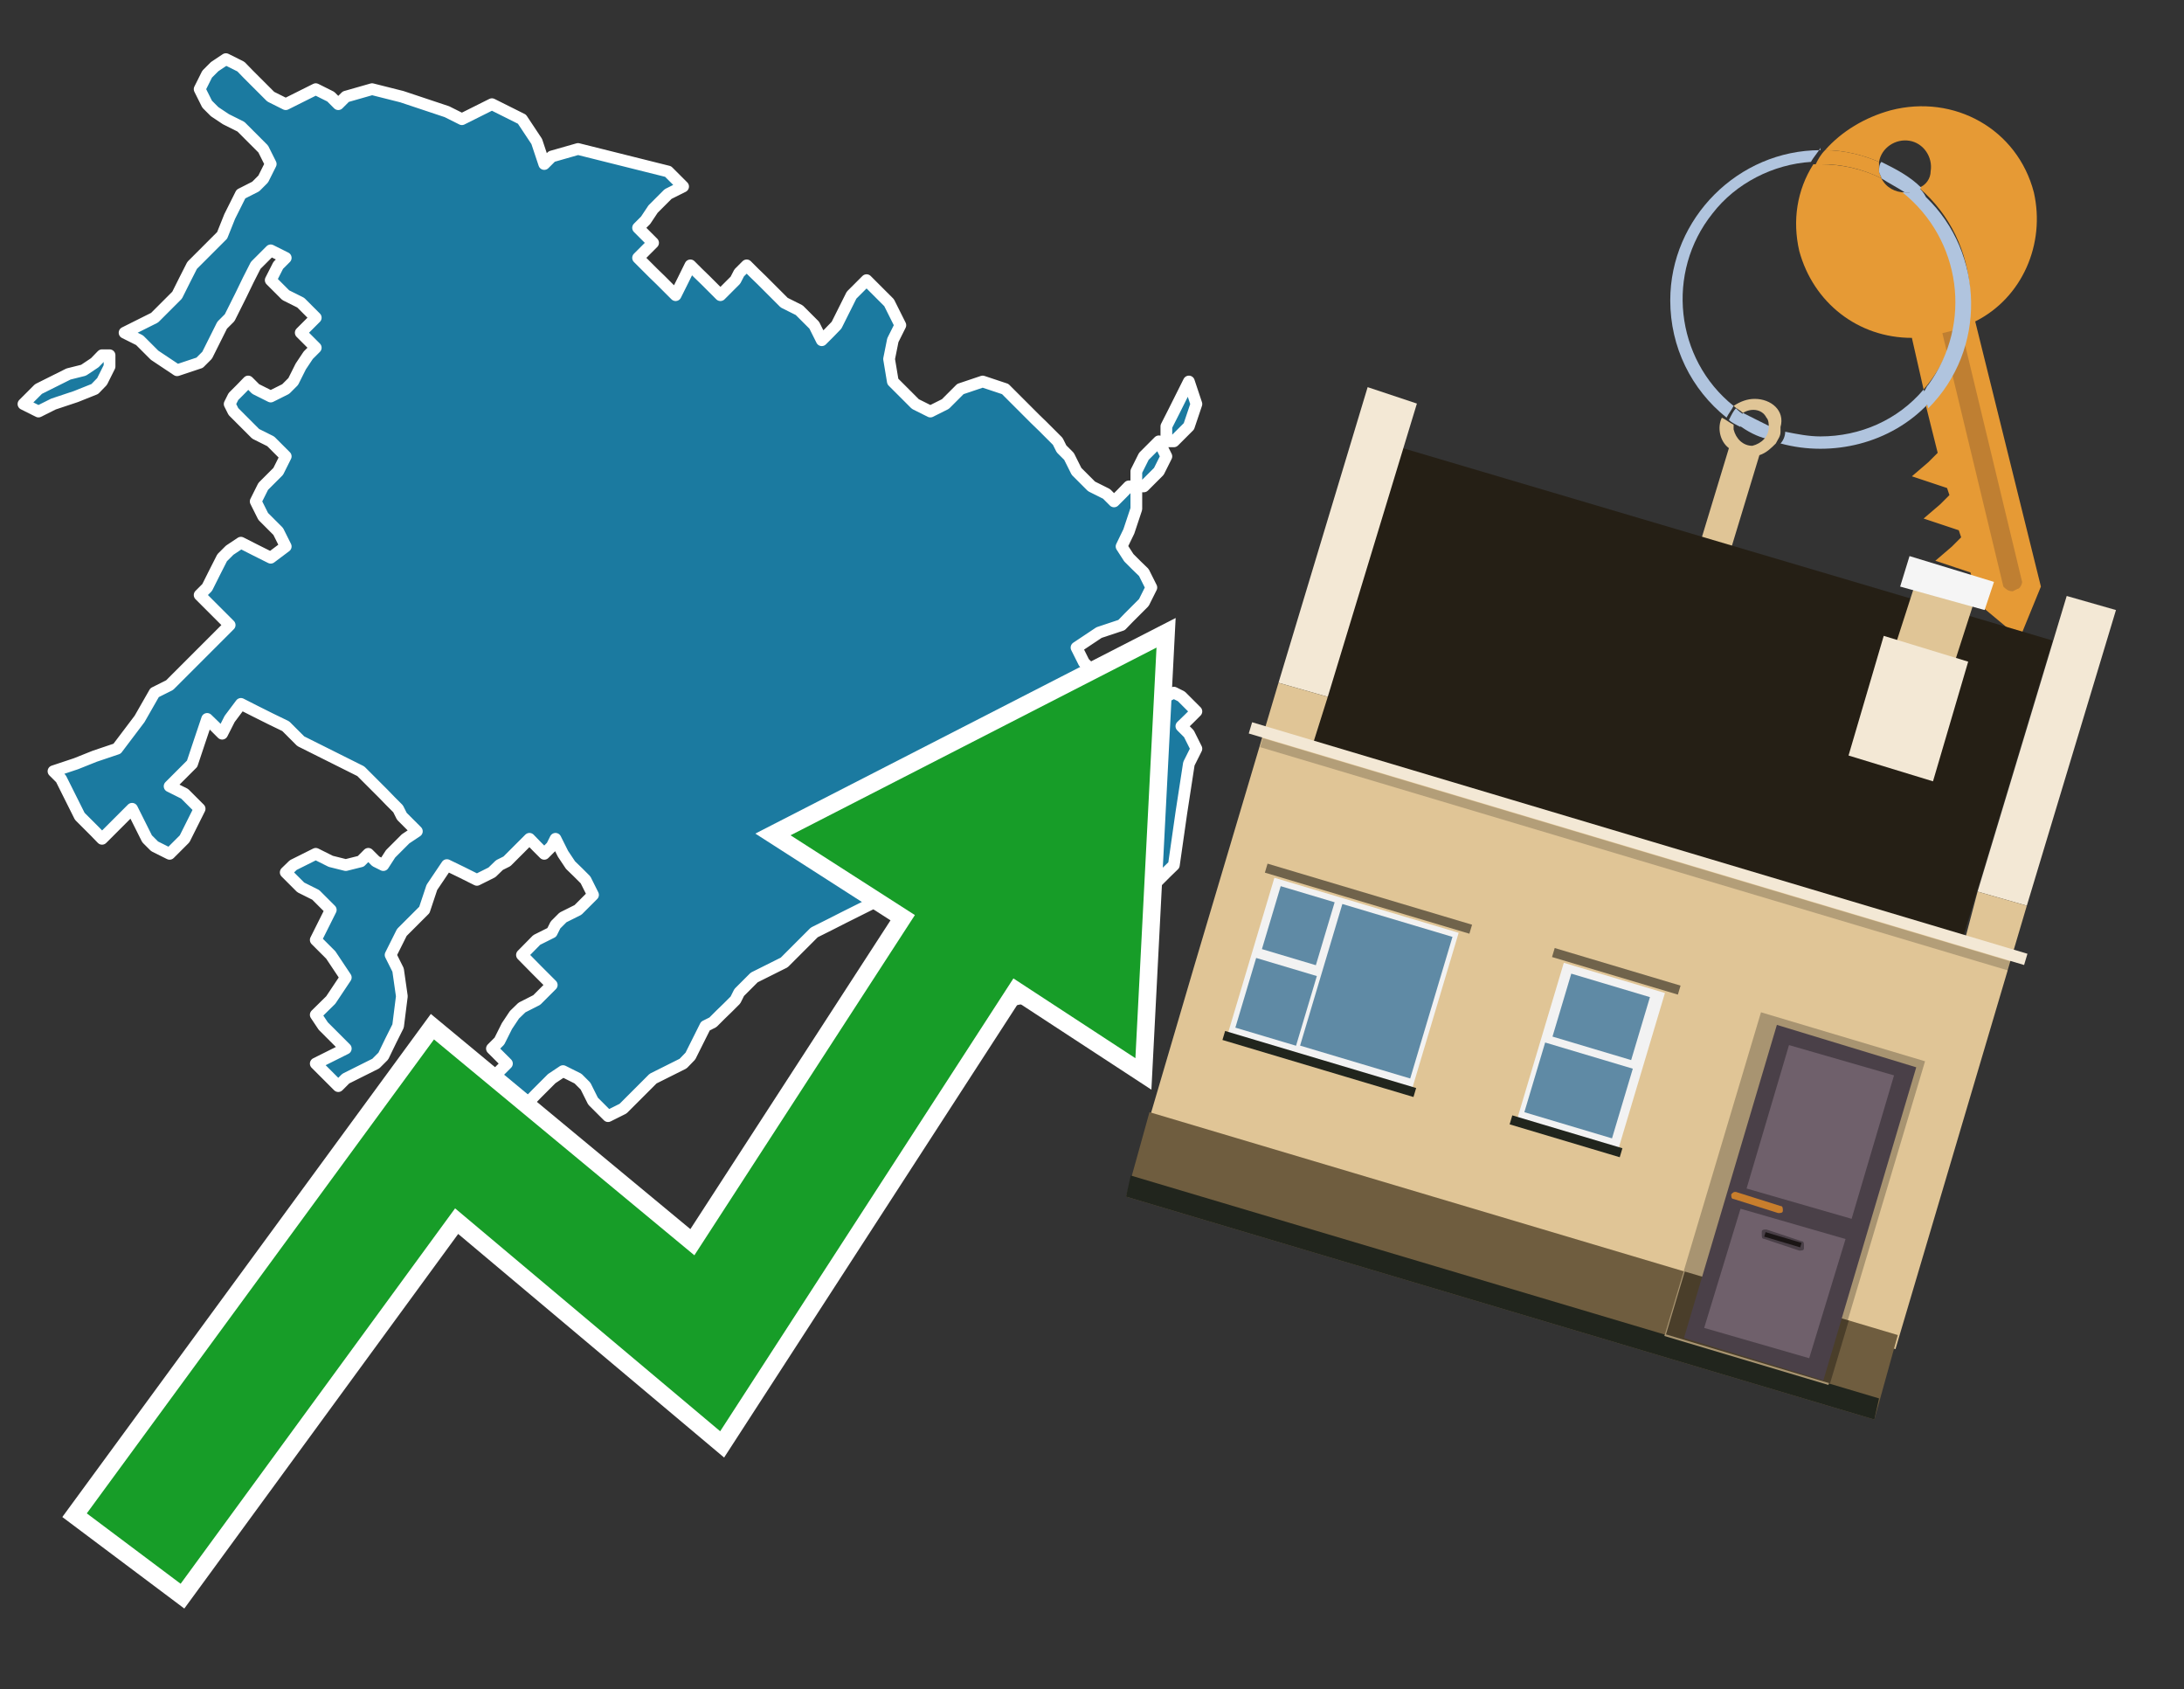 <?xml version="1.0" encoding="utf-8"?>
<!-- Generator: Adobe Illustrator 26.0.3, SVG Export Plug-In . SVG Version: 6.00 Build 0)  -->
<svg version="1.1" id="Text" xmlns="http://www.w3.org/2000/svg" xmlns:xlink="http://www.w3.org/1999/xlink" x="0px" y="0px"
	 width="93.1px" height="72px" viewBox="0 0 93.1 72" style="enable-background:new 0 0 93.1 72;" xml:space="preserve">
<rect x="0" y="0" width="93.1" height="72" fill="#333333" stroke="none"/>
<style type="text/css">
	.st0{fill:#1B7AA0;stroke:#FFFFFF;stroke-width:0.5;stroke-linejoin:round;}
	.st1{fill:none;stroke:#FFFFFF;stroke-width:1.5;stroke-miterlimit:10;}
	.st2{fill:#179D28;}
	.st3{fill:#E69A35;}
	.st4{fill:#B0C4DE;}
	.st5{fill:#E0C596;}
	.st6{fill:#BF7F32;}
	.st7{fill-rule:evenodd;clip-rule:evenodd;fill:#251F15;}
	.st8{fill-rule:evenodd;clip-rule:evenodd;fill:#F3E8D5;}
	.st9{fill-rule:evenodd;clip-rule:evenodd;fill:#E0C596;}
	.st10{fill-rule:evenodd;clip-rule:evenodd;fill:#6F5D3F;}
	.st11{fill-rule:evenodd;clip-rule:evenodd;fill:#21251D;}
	.st12{fill-rule:evenodd;clip-rule:evenodd;fill:#F5F5F5;}
	.st13{opacity:0.2;fill-rule:evenodd;clip-rule:evenodd;}
	.st14{fill-rule:evenodd;clip-rule:evenodd;fill:#A89471;}
	.st15{fill-rule:evenodd;clip-rule:evenodd;fill:#4A3E2A;}
	.st16{fill:#4A4048;}
	.st17{fill:#6F606B;}
	.st18{fill:#C87E2C;}
	.st19{fill:#1A1515;}
	.st20{fill-rule:evenodd;clip-rule:evenodd;fill:#F2F2F2;}
	.st21{fill-rule:evenodd;clip-rule:evenodd;fill:#5F8AA5;}
	.st22{fill-rule:evenodd;clip-rule:evenodd;fill:#70634B;}
</style>
<path class="st0" d="M39.66,40.38L39.02,40.7L38.38,39.74L38.7,38.78L39.02,39.1L39.66,39.42L40.3,39.74L39.98,40.06L39.66,40.06ZM48.44,20.09L48.76,19.45L49.08,19.13L49.4,18.81L49.72,19.45L49.4,20.09L49.08,20.41L48.76,20.73L48.44,20.73ZM49.72,18.17L50.04,17.54L50.36,16.9L50.68,16.26L51.0,17.22L50.68,18.17L50.36,18.49L50.04,18.81L49.72,18.81ZM48.44,21.69L48.12,22.65L47.81,23.29L48.12,23.77L48.44,24.09L48.76,24.4L49.08,25.04L48.76,25.68L48.44,26.0L48.12,26.32L47.81,26.64L46.85,26.96L45.89,27.6L46.21,28.24L46.53,28.56L46.85,28.88L47.17,29.52L46.53,30.0L45.89,30.32L46.85,30.64L47.81,29.52L48.44,28.24L49.08,29.2L49.4,30.0L49.72,29.68L50.04,29.52L50.36,29.68L50.68,30.0L51.0,30.32L50.68,30.64L50.36,30.95L50.68,31.27L51.0,31.91L50.68,32.55L50.36,34.63L50.04,36.87L49.72,37.18L49.4,37.5L49.08,37.82L48.76,38.14L48.44,38.46L48.12,38.78L47.81,39.1L47.49,39.42L47.17,39.74L46.53,40.06L45.89,40.38L45.57,40.7L45.25,41.34L45.09,41.98L44.77,42.3L43.17,42.62L41.58,42.94L40.62,43.25L39.66,42.94L40.3,42.62L40.94,42.3L42.21,41.98L43.49,41.66L43.17,41.34L42.85,40.38L42.53,39.42L42.21,40.06L41.89,40.7L41.58,40.06L41.26,39.42L40.94,38.78L40.62,38.14L40.3,37.82L39.98,37.5L39.66,37.18L39.02,36.87L38.38,37.18L38.06,37.5L37.9,37.82L37.58,38.14L37.26,38.46L36.62,38.78L35.98,39.1L35.35,39.42L34.71,39.74L34.39,40.06L34.07,40.38L33.75,40.7L33.43,41.02L32.79,41.34L32.15,41.66L31.83,41.98L31.51,42.3L31.35,42.62L31.03,42.94L30.71,43.25L30.39,43.57L30.07,43.73L29.75,44.37L29.43,45.01L29.12,45.33L28.48,45.65L27.84,45.97L27.52,46.29L27.2,46.61L26.88,46.93L26.56,47.25L25.92,47.57L25.28,46.93L24.96,46.29L24.64,45.97L24.0,45.65L23.52,45.97L23.2,46.29L22.88,46.61L22.57,46.93L22.25,47.25L22.57,47.57L22.88,47.89L23.2,48.21L23.52,48.85L22.88,49.48L22.25,49.17L21.93,48.85L21.61,48.53L21.29,48.21L20.97,47.57L21.29,46.93L21.61,46.61L21.29,46.29L20.97,45.97L21.29,45.65L21.61,45.33L21.29,45.01L20.97,44.69L21.29,44.37L21.61,43.73L21.93,43.25L22.25,42.94L22.88,42.62L23.52,41.98L22.88,41.34L22.25,40.7L22.88,40.06L23.52,39.74L23.68,39.42L24.0,39.1L24.64,38.78L25.28,38.14L24.96,37.5L24.64,37.18L24.32,36.87L24.0,36.39L23.68,35.75L23.52,36.07L23.2,36.39L22.88,36.07L22.57,35.75L22.25,36.07L21.93,36.39L21.61,36.71L21.29,36.87L20.97,37.18L20.33,37.5L19.69,37.18L19.05,36.87L18.41,37.82L18.09,38.78L17.77,39.1L17.45,39.42L17.13,39.74L16.97,40.06L16.65,40.7L16.97,41.34L17.13,42.46L16.97,43.73L16.65,44.37L16.34,45.01L16.02,45.33L15.38,45.65L14.74,45.97L14.42,46.29L14.1,45.97L13.78,45.65L13.46,45.33L14.1,45.01L14.74,44.69L14.42,44.37L14.1,44.05L13.78,43.73L13.46,43.25L14.1,42.62L14.74,41.66L14.1,40.7L13.46,40.06L13.78,39.42L14.1,38.78L13.46,38.14L12.82,37.82L12.5,37.5L12.18,37.18L12.5,36.87L12.82,36.71L13.46,36.39L14.1,36.71L14.74,36.87L15.38,36.71L15.7,36.39L16.02,36.71L16.34,36.87L16.65,36.39L17.29,35.75L17.77,35.43L17.45,35.11L17.13,34.79L16.97,34.47L16.65,34.15L16.34,33.83L16.02,33.51L15.7,33.19L15.38,32.87L14.74,32.55L14.1,32.23L13.46,31.91L12.82,31.59L12.5,31.27L12.18,30.95L11.54,30.64L10.9,30.32L10.27,30.0L9.79,30.64L9.47,31.27L9.15,30.95L8.83,30.64L8.51,31.59L8.19,32.55L7.87,32.87L7.55,33.19L7.23,33.51L7.87,33.83L8.51,34.47L8.19,35.11L7.87,35.75L7.23,36.39L6.59,36.07L6.27,35.75L5.95,35.11L5.63,34.47L5.31,34.79L4.99,35.11L4.67,35.43L4.35,35.75L4.04,35.43L3.72,35.11L3.4,34.79L3.24,34.47L2.92,33.83L2.6,33.19L2.28,32.87L3.24,32.55L4.04,32.23L4.99,31.91L5.95,30.64L6.59,29.52L7.23,29.2L7.55,28.88L7.87,28.56L8.19,28.24L8.51,27.92L8.83,27.6L9.15,27.28L9.47,26.96L9.79,26.64L9.47,26.32L9.15,26.0L8.83,25.68L8.51,25.36L8.83,25.04L9.15,24.4L9.47,23.77L9.79,23.45L10.27,23.13L10.9,23.45L11.54,23.77L12.18,23.29L11.86,22.65L11.54,22.33L11.22,22.01L10.9,21.37L11.22,20.73L11.54,20.41L11.86,20.09L12.18,19.45L11.54,18.81L10.9,18.49L10.58,18.17L10.27,17.86L9.95,17.54L9.79,17.22L9.95,16.9L10.27,16.58L10.58,16.26L10.9,16.58L11.54,16.9L12.18,16.58L12.5,16.26L12.82,15.62L13.14,15.14L13.46,14.82L13.14,14.5L12.82,14.18L13.14,13.86L13.46,13.54L13.14,13.22L12.82,12.9L12.18,12.58L11.54,11.94L11.86,11.31L12.18,10.99L11.54,10.67L10.9,11.31L10.58,11.94L10.27,12.58L9.95,13.22L9.79,13.54L9.47,13.86L9.15,14.5L8.83,15.14L8.51,15.46L7.55,15.78L6.59,15.14L5.95,14.5L5.31,14.18L5.95,13.86L6.59,13.54L6.91,13.22L7.23,12.9L7.55,12.58L7.87,11.94L8.19,11.31L8.51,10.99L8.83,10.67L9.15,10.35L9.47,10.03L9.79,9.23L10.27,8.27L10.9,7.95L11.22,7.63L11.54,6.99L11.22,6.35L10.9,6.03L10.58,5.71L10.27,5.4L9.63,5.08L9.15,4.76L8.83,4.44L8.51,3.8L8.83,3.16L9.15,2.84L9.63,2.52L10.27,2.84L10.58,3.16L10.9,3.48L11.22,3.8L11.54,4.12L12.18,4.44L12.82,4.12L13.46,3.8L14.1,4.12L14.42,4.44L14.74,4.12L15.86,3.8L17.13,4.12L18.09,4.44L19.05,4.76L19.69,5.08L20.33,4.76L20.97,4.44L21.61,4.76L22.25,5.08L22.88,6.03L23.2,6.99L23.52,6.67L24.64,6.35L25.92,6.67L27.2,6.99L28.48,7.31L28.8,7.63L29.12,7.95L28.48,8.27L27.84,8.91L27.52,9.39L27.2,9.71L27.52,10.03L27.84,10.35L27.52,10.67L27.2,10.99L27.52,11.31L27.84,11.63L28.16,11.94L28.48,12.26L28.8,12.58L29.12,11.94L29.43,11.31L29.75,11.63L30.07,11.94L30.39,12.26L30.71,12.58L31.03,12.26L31.35,11.94L31.51,11.63L31.83,11.31L32.15,11.63L32.47,11.94L32.79,12.26L33.11,12.58L33.43,12.9L34.07,13.22L34.71,13.86L35.03,14.5L35.35,14.18L35.66,13.86L35.98,13.22L36.3,12.58L36.62,12.26L36.94,11.94L37.26,12.26L37.58,12.58L37.9,12.9L38.06,13.22L38.38,13.86L38.06,14.5L37.9,15.3L38.06,16.26L38.38,16.58L38.7,16.9L39.02,17.22L39.66,17.54L40.3,17.22L40.62,16.9L40.94,16.58L41.89,16.26L42.85,16.58L43.17,16.9L43.49,17.22L43.81,17.54L44.13,17.86L44.45,18.17L44.77,18.49L45.09,18.81L45.25,19.13L45.57,19.45L45.89,20.09L46.53,20.73L47.17,21.05L47.49,21.37L47.81,21.05L48.12,20.73L48.44,20.73ZM4.67,15.62L4.35,16.26L4.04,16.58L3.24,16.9L2.28,17.22L1.64,17.54L1.0,17.22L1.32,16.9L1.64,16.58L2.28,16.26L2.92,15.94L3.56,15.78L4.04,15.46L4.35,15.14L4.67,15.14Z"/>
<polygon class="st1" points="49.3,27.6 33.7,35.6 39,39 29.6,53.5 18.5,44.3 3.7,64.5 7.7,67.5 19.4,51.5 30.7,61 43.2,41.7 
	48.4,45.1 "/>
<polygon class="st2" points="49.3,27.6 33.7,35.6 39,39 29.6,53.5 18.5,44.3 3.7,64.5 7.7,67.5 19.4,51.5 30.7,61 43.2,41.7 
	48.4,45.1 "/>
<path class="st3" d="M80.2,7.6c0-0.1-0.1-0.2-0.1-0.3c0-0.1,0-0.3,0-0.4c-0.7-0.3-1.5-0.5-2.3-0.5c-0.2,0.2-0.3,0.4-0.4,0.6
	c0.1,0,0.2,0,0.3,0C78.5,7,79.4,7.2,80.2,7.6z"/>
<path class="st4" d="M77.6,6.4c-3.5,0-6.4,2.9-6.4,6.4c0,2,0.9,3.8,2.4,5c0.1-0.2,0.2-0.3,0.3-0.5c-2.5-2-2.9-5.7-0.9-8.2
	c1-1.3,2.6-2.1,4.2-2.2c0.1-0.2,0.3-0.4,0.4-0.6V6.4z"/>
<path class="st3" d="M84.2,13.7c2-1,3-3.3,2.5-5.5C86,5.5,83.3,4,80.6,4.7c-1.1,0.3-2.1,0.9-2.8,1.7c0.8,0,1.6,0.2,2.3,0.5
	c0.1-0.6,0.7-1,1.3-0.9c0.6,0.1,1,0.7,0.9,1.3c0,0.3-0.2,0.6-0.5,0.7c2.7,2.3,2.9,6.4,0.6,9c-0.1,0.1-0.2,0.2-0.3,0.3l0.5,2
	l-0.4,0.4l-0.7,0.6l0.9,0.3l0.6,0.2l0.1,0.3l-0.4,0.4L82,22.1l0.9,0.3l0.6,0.2l0.1,0.3l-0.4,0.4l-0.7,0.6l0.9,0.3l0.6,0.2l0.3,1.3
	l1.8,1.5L87,25L84.2,13.7z"/>
<path class="st3" d="M81.2,8.2c-0.4,0-0.8-0.2-1-0.6C79.4,7.2,78.5,7,77.6,7c-0.1,0-0.2,0-0.3,0c-0.7,1.1-0.9,2.4-0.6,3.7
	c0.6,2.2,2.5,3.7,4.8,3.7l0.5,2.2c2.1-2.4,1.9-6.1-0.6-8.2C81.3,8.3,81.2,8.3,81.2,8.2z"/>
<path class="st4" d="M74.1,18.1c0.4,0.3,0.8,0.5,1.2,0.6c0.1-0.1,0.2-0.3,0.2-0.5l0,0c-0.4-0.2-0.8-0.4-1.2-0.6
	C74.2,17.8,74.1,17.9,74.1,18.1z"/>
<path class="st4" d="M74.4,17.7c-0.2-0.1-0.3-0.2-0.4-0.3c-0.1,0.1-0.2,0.3-0.3,0.5c0.1,0.1,0.3,0.2,0.5,0.3
	C74.1,17.9,74.2,17.8,74.4,17.7z"/>
<path class="st5" d="M74.8,17c-0.3,0-0.6,0.1-0.9,0.3c0.1,0.1,0.3,0.2,0.4,0.3c0.3-0.2,0.8-0.2,1,0.2c0.1,0.1,0.1,0.3,0.1,0.4l0,0
	c0,0.4-0.3,0.7-0.7,0.8c-0.4,0-0.7-0.3-0.8-0.7c0,0,0,0,0-0.1v-0.1c-0.2-0.1-0.3-0.2-0.5-0.3c-0.2,0.4-0.1,1,0.3,1.3l-1.7,5.6
	l1.3,0.3l1.7-5.6c0.3-0.1,0.5-0.3,0.7-0.5c0.1-0.2,0.2-0.3,0.2-0.5c0-0.1,0-0.1,0-0.2C76.1,17.5,75.5,17,74.8,17z"/>
<path class="st6" d="M86,25.1l-0.2,0.1c-0.2,0-0.3-0.1-0.4-0.2l0,0l-2.6-10.8l0.8-0.2l2.6,10.8C86.2,24.9,86.1,25.1,86,25.1L86,25.1
	z"/>
<path class="st4" d="M80.1,7.3c0,0.1,0.1,0.2,0.1,0.3c0.3,0.2,0.7,0.4,1,0.6c0.1,0,0.2,0,0.3,0c0.1,0,0.3-0.1,0.4-0.2
	c-0.5-0.5-1.1-0.8-1.7-1.1C80.1,7,80.1,7.2,80.1,7.3z"/>
<path class="st4" d="M77.6,18.6c-0.5,0-1-0.1-1.5-0.2c0,0.2-0.1,0.4-0.2,0.5c2.2,0.6,4.7,0,6.3-1.7L82,16.6
	C80.9,17.9,79.3,18.6,77.6,18.6z"/>
<path class="st4" d="M81.8,8c-0.1,0.1-0.2,0.1-0.4,0.2c-0.1,0-0.2,0-0.3,0c2.5,2,3,5.6,1.1,8.2c-0.1,0.1-0.1,0.2-0.2,0.3l0.2,0.7
	c2.5-2.5,2.4-6.6-0.1-9C82,8.2,81.9,8.1,81.8,8L81.8,8z"/>
<g>
	<polygon class="st7" points="56,31.6 83.7,39.9 87.5,27.3 59.8,19.1 56,31.6 	"/>
	<polygon class="st8" points="54.5,29.1 56.6,29.7 60.4,17.2 58.3,16.5 54.5,29.1 	"/>
	<polygon class="st8" points="84.3,38 86.4,38.6 90.2,26 88.1,25.4 84.3,38 	"/>
	<polygon class="st9" points="50.9,41.2 54.5,29.1 56.6,29.7 56,31.6 83.8,39.9 84.3,38 86.4,38.6 80.8,57.5 48.9,48 	"/>
	<polygon class="st10" points="48,51 49,47.4 80.9,56.9 79.9,60.5 48,51 	"/>
	<polygon class="st11" points="48,51 48.2,50.1 80.1,59.6 79.9,60.5 48,51 	"/>
	<polygon class="st9" points="81.7,24.7 84.2,25.5 83.2,28.6 80.7,27.8 81.7,24.7 	"/>
	<polygon class="st12" points="81.4,23.7 85,24.8 84.6,26 81,25 81.4,23.7 	"/>
	
		<rect x="52.6" y="35.7" transform="matrix(0.958 0.286 -0.286 0.958 13.195 -18.462)" class="st8" width="34.5" height="0.5"/>
	
		<rect x="53.1" y="36.2" transform="matrix(0.958 0.286 -0.286 0.958 13.313 -18.407)" class="st13" width="33.3" height="0.4"/>
	<polygon class="st8" points="80.3,27.1 83.9,28.2 82.4,33.3 78.8,32.2 80.3,27.1 	"/>
	<g>
		
			<rect x="72.9" y="43.9" transform="matrix(0.958 0.286 -0.286 0.958 17.785 -19.762)" class="st14" width="7.3" height="14.4"/>
		
			<rect x="71.3" y="55.2" transform="matrix(-0.958 -0.286 0.286 -0.958 130.529 132.234)" class="st15" width="7.3" height="2.8"/>
		<g transform="matrix( 0.861, 0, 0, 0.861, 2148,666.7) ">
			<g>
				<g>
					<g id="Symbol_9_0_Layer2_0_MEMBER_8_MEMBER_12_MEMBER_0_FILL_00000097491190188040136840000014376040160611889597_">
						<path class="st16" d="M-2406.8-723.6l6.9,2.1l-4.6,15.5l-6.9-2.1L-2406.8-723.6z"/>
					</g>
				</g>
			</g>
		</g>
		<g transform="matrix( 0.861, 0, 0, 0.861, 2148,666.7) ">
			<g>
				<g id="Symbol_9_0_Layer2_0_MEMBER_8_MEMBER_12_MEMBER_1_MEMBER_1_FILL_00000124140045322707001810000012596004915156577935_">
					<path class="st17" d="M-2401-721.1l-2.1,7.1l-5.2-1.5l2.1-7.1L-2401-721.1z"/>
				</g>
			</g>
		</g>
		<g transform="matrix( 0.861, 0, 0, 0.861, 2148,666.7) ">
			<g>
				<g id="Symbol_9_0_Layer2_0_MEMBER_8_MEMBER_12_MEMBER_1_MEMBER_1_FILL_00000077308184254526264570000017427628202036659628_">
					<path class="st17" d="M-2403.4-713l-1.8,5.9l-5.2-1.5l1.8-5.9L-2403.4-713z"/>
				</g>
			</g>
		</g>
		<path class="st18" d="M74,50.8l1.9,0.6c0.1,0,0.1,0.1,0.1,0.2l0,0c0,0.1-0.1,0.1-0.2,0.1l-1.9-0.6c-0.1,0-0.1-0.1-0.1-0.2h0
			C73.9,50.8,73.9,50.8,74,50.8z"/>
		<path class="st16" d="M75.2,52.8l1.5,0.5c0.1,0,0.2,0,0.2-0.1l0-0.1c0-0.1,0-0.2-0.1-0.2l-1.5-0.5c-0.1,0-0.2,0-0.2,0.1l0,0.1
			C75.1,52.7,75.1,52.8,75.2,52.8z"/>
		
			<rect x="75.3" y="52.7" transform="matrix(-0.958 -0.286 0.286 -0.958 133.804 125.185)" class="st19" width="1.6" height="0.2"/>
	</g>
	<g>
		
			<rect x="53.2" y="38.3" transform="matrix(-0.958 -0.286 0.286 -0.958 100.219 98.272)" class="st20" width="8.2" height="6.9"/>
		<g>
			
				<rect x="55.5" y="39.8" transform="matrix(0.286 -0.958 0.958 0.286 1.419 86.35)" class="st21" width="6.3" height="4.9"/>
			<rect x="54" y="38.3" transform="matrix(0.286 -0.958 0.958 0.286 1.658 81.229)" class="st21" width="2.8" height="2.4"/>
			
				<rect x="52.8" y="41.3" transform="matrix(0.286 -0.958 0.958 0.286 -2.005 82.568)" class="st21" width="3.1" height="2.7"/>
		</g>
		
			<rect x="53.8" y="38.1" transform="matrix(-0.958 -0.286 0.286 -0.958 103.281 91.681)" class="st22" width="9.1" height="0.4"/>
		
			<rect x="52" y="45.1" transform="matrix(-0.958 -0.286 0.286 -0.958 97.171 104.832)" class="st11" width="8.5" height="0.4"/>
	</g>
	<g>
		
			<rect x="65.6" y="41.5" transform="matrix(-0.958 -0.286 0.286 -0.958 119.976 107.45)" class="st20" width="4.5" height="6.9"/>
		<g>
			
				<rect x="66.9" y="41.6" transform="matrix(0.286 -0.958 0.958 0.286 7.194 96.372)" class="st21" width="2.8" height="3.5"/>
			
				<rect x="65.8" y="44.5" transform="matrix(0.286 -0.958 0.958 0.286 3.531 97.711)" class="st21" width="3.1" height="3.9"/>
		</g>
		
			<rect x="66.1" y="41.3" transform="matrix(-0.958 -0.286 0.286 -0.958 123.037 100.86)" class="st22" width="5.6" height="0.4"/>
		
			<rect x="64.4" y="48.3" transform="matrix(-0.958 -0.286 0.286 -0.958 116.928 114.011)" class="st11" width="4.9" height="0.4"/>
	</g>
</g>
</svg>
